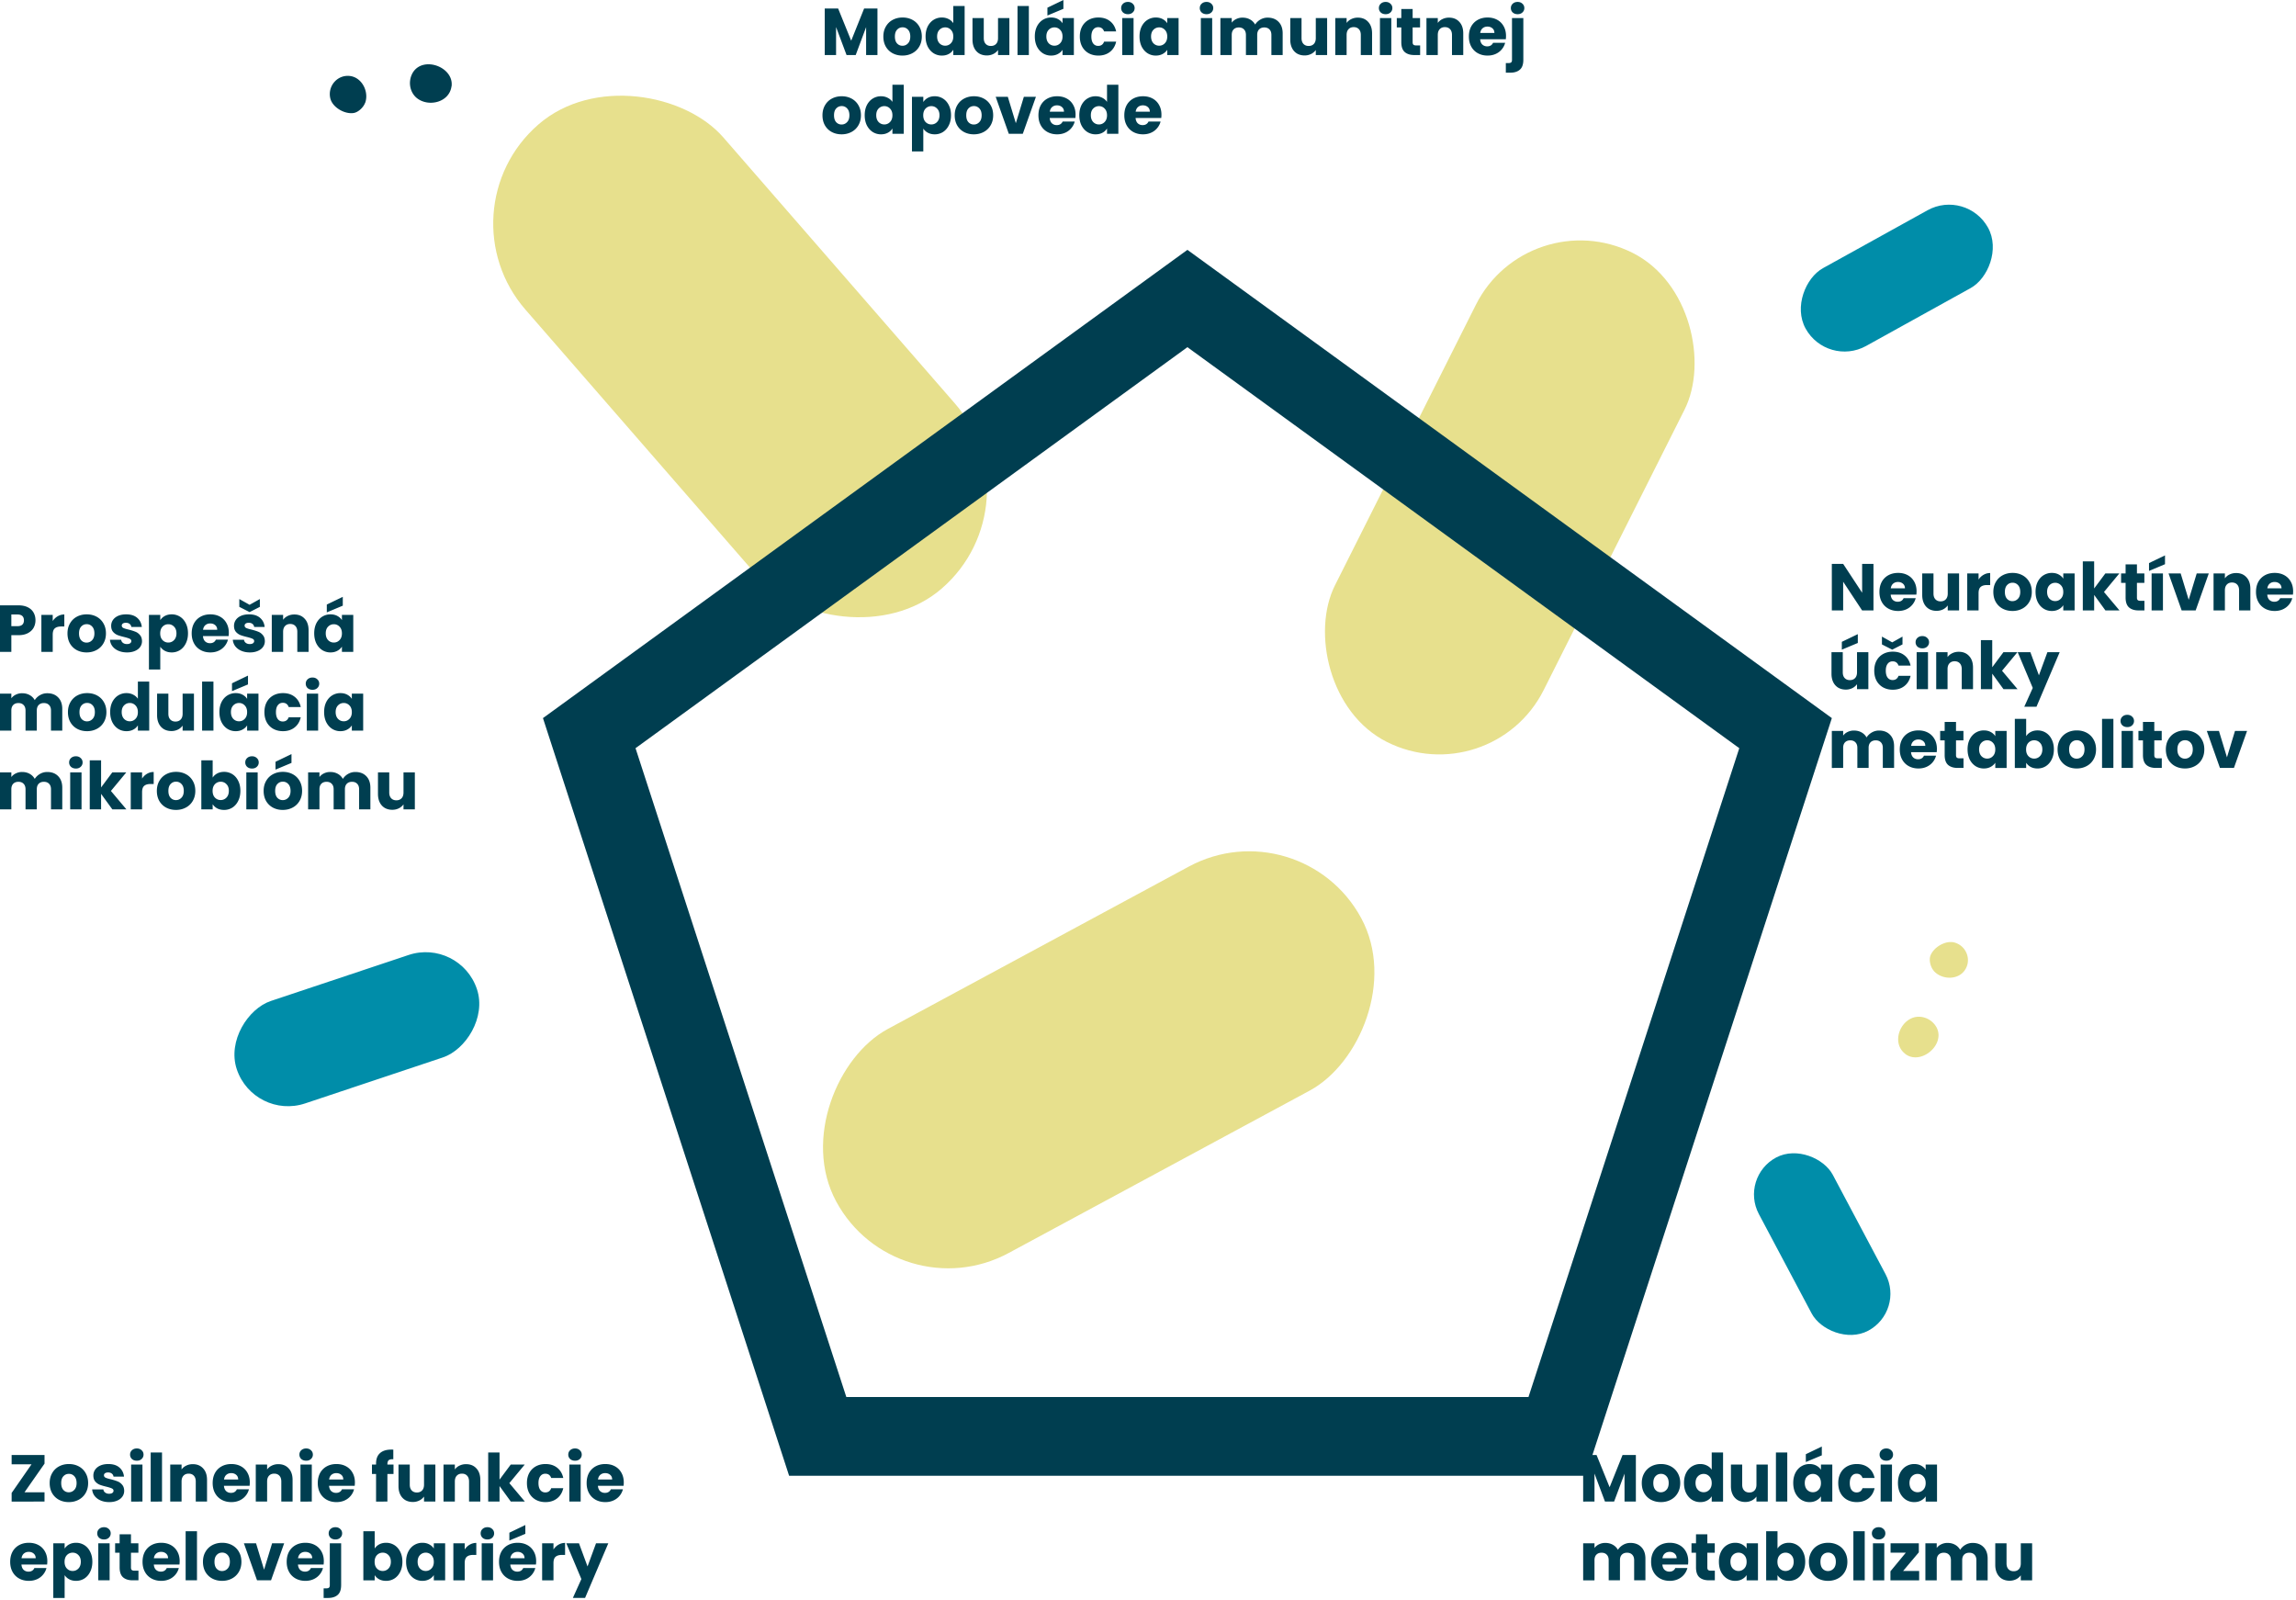 <svg xmlns="http://www.w3.org/2000/svg" width="554" height="386" fill="none"><rect width="56.344" height="132.056" x="368.761" y="48.363" fill="#E7E08D" rx="28.172" transform="rotate(26.674 368.761 48.363)"/><rect width="63.295" height="148.347" x="106.008" y="50.837" fill="#E7E08D" rx="31.647" transform="rotate(-41.038 106.008 50.837)"/><rect width="61.419" height="143.95" x="216.34" y="316.896" fill="#E7E08D" rx="30.709" transform="rotate(-118.344 216.34 316.896)"/><rect width="26.063" height="61.086" x="110.951" y="226.281" fill="#008DA9" rx="13.032" transform="rotate(71.54 110.951 226.281)"/><rect width="20.193" height="47.327" x="419.661" y="283.997" fill="#008DA9" rx="10.097" transform="rotate(-27.972 419.661 283.997)"/><rect width="21.461" height="50.299" x="474.486" y="45.53" fill="#008DA9" rx="10.73" transform="rotate(61.03 474.486 45.53)"/><path fill="#E7E08D" d="M466.571 234.222a4.75 4.75 0 0 0 1.622 1.185c1.903.874 4.398.593 5.739-1.123 1.934-2.495.624-6.082-2.37-6.893-2.121-.562-4.991 1.122-5.771 3.181-.406 1.092.031 2.776.811 3.65h-.031Zm-6.862 20.056c3.743 2.839 9.794-2.214 7.548-6.425a4.922 4.922 0 0 0-1.403-1.591c-1.31-.967-3.12-1.279-4.679-.562-3.182 1.466-4.492 6.27-1.435 8.578h-.031Z"/><path fill="#003E50" d="M88.127 24.782a4.746 4.746 0 0 0 .23-1.996c-.179-2.085-1.655-4.117-3.809-4.437-3.125-.45-5.598 2.46-4.826 5.464.56 2.122 3.44 3.787 5.616 3.449 1.15-.186 2.399-1.398 2.774-2.507l.015.027Zm20.831-3.93c.621-4.657-6.761-7.426-9.315-3.394a4.924 4.924 0 0 0-.69 2.006c-.195 1.616.427 3.344 1.821 4.346 2.845 2.044 7.669.812 8.168-2.986l.016.027Z"/><g filter="url(#a)"><path fill="#003E50" d="M430.006 161.255 370.61 344.054H178.405L119.01 161.255 274.508 48.28l155.498 112.975Zm-288.661 7.257 50.864 156.542h164.598l50.863-156.542-133.162-96.748-133.163 96.748Z"/></g><path fill="#003E50" d="M280.244 27.672c0 .256-.016.522-.048.8h-6.192c.043.554.219.981.528 1.28.32.288.71.432 1.168.432.683 0 1.158-.288 1.424-.864h2.912a3.935 3.935 0 0 1-.816 1.584 3.976 3.976 0 0 1-1.456 1.104c-.586.266-1.242.4-1.968.4-.874 0-1.653-.187-2.336-.56a3.987 3.987 0 0 1-1.6-1.6c-.384-.694-.576-1.504-.576-2.432 0-.928.187-1.739.56-2.432a3.988 3.988 0 0 1 1.6-1.6c.683-.374 1.467-.56 2.352-.56.864 0 1.632.181 2.304.544.672.362 1.195.88 1.568 1.552.384.672.576 1.456.576 2.352Zm-2.8-.72c0-.47-.16-.843-.48-1.12-.32-.278-.72-.416-1.2-.416-.458 0-.848.133-1.168.4-.309.266-.501.645-.576 1.136h3.424Zm-17.019.848c0-.917.17-1.723.512-2.416.352-.693.826-1.227 1.424-1.6a3.696 3.696 0 0 1 2-.56c.586 0 1.12.123 1.6.368.49.245.874.576 1.152.992V20.44h2.736v11.84h-2.736V31a2.774 2.774 0 0 1-1.104 1.024c-.47.256-1.019.384-1.648.384a3.695 3.695 0 0 1-2-.56c-.598-.384-1.072-.923-1.424-1.616-.342-.704-.512-1.515-.512-2.432Zm6.688.016c0-.683-.192-1.221-.576-1.616a1.821 1.821 0 0 0-1.376-.592 1.87 1.87 0 0 0-1.392.592c-.374.384-.56.917-.56 1.6s.186 1.227.56 1.632a1.87 1.87 0 0 0 1.392.592 1.82 1.82 0 0 0 1.376-.592c.384-.395.576-.933.576-1.616Zm-7.588-.144c0 .256-.016.522-.048.8h-6.192c.043.554.219.981.528 1.28.32.288.71.432 1.168.432.683 0 1.158-.288 1.424-.864h2.912a3.935 3.935 0 0 1-.816 1.584 3.976 3.976 0 0 1-1.456 1.104c-.586.266-1.242.4-1.968.4-.874 0-1.653-.187-2.336-.56a3.987 3.987 0 0 1-1.6-1.6c-.384-.694-.576-1.504-.576-2.432 0-.928.187-1.739.56-2.432a3.988 3.988 0 0 1 1.6-1.6c.683-.374 1.467-.56 2.352-.56.864 0 1.632.181 2.304.544.672.362 1.195.88 1.568 1.552.384.672.576 1.456.576 2.352Zm-2.8-.72c0-.47-.16-.843-.48-1.12-.32-.278-.72-.416-1.2-.416-.458 0-.848.133-1.168.4-.309.266-.501.645-.576 1.136h3.424ZM245.11 29.72l1.936-6.368h2.912l-3.168 8.928h-3.376l-3.168-8.928h2.928l1.936 6.368Zm-10.14 2.688c-.874 0-1.664-.187-2.368-.56a4.174 4.174 0 0 1-1.648-1.6c-.394-.694-.592-1.504-.592-2.432 0-.918.203-1.723.608-2.416a4.116 4.116 0 0 1 1.664-1.616c.704-.374 1.494-.56 2.368-.56.875 0 1.664.186 2.368.56a4.11 4.11 0 0 1 1.664 1.616c.406.693.608 1.498.608 2.416 0 .917-.208 1.728-.624 2.432a4.11 4.11 0 0 1-1.68 1.6c-.704.373-1.493.56-2.368.56Zm0-2.368c.523 0 .966-.192 1.328-.576.374-.384.56-.934.56-1.648 0-.715-.181-1.264-.544-1.648a1.707 1.707 0 0 0-1.312-.576c-.533 0-.976.192-1.328.576-.352.373-.528.922-.528 1.648 0 .714.171 1.264.512 1.648.352.384.79.576 1.312.576Zm-12.187-5.424a2.975 2.975 0 0 1 1.104-1.008c.469-.256 1.019-.384 1.648-.384a3.69 3.69 0 0 1 2 .56c.597.373 1.067.906 1.408 1.6.352.693.528 1.498.528 2.416 0 .917-.176 1.728-.528 2.432-.341.693-.811 1.232-1.408 1.616a3.695 3.695 0 0 1-2 .56c-.619 0-1.168-.128-1.648-.384a3.028 3.028 0 0 1-1.104-.992v5.504h-2.736V23.352h2.736v1.264Zm3.904 3.184c0-.683-.192-1.216-.576-1.6a1.837 1.837 0 0 0-1.392-.592 1.87 1.87 0 0 0-1.392.592c-.373.394-.56.933-.56 1.616 0 .682.187 1.221.56 1.616a1.87 1.87 0 0 0 1.392.592 1.87 1.87 0 0 0 1.392-.592c.384-.406.576-.95.576-1.632Zm-18.043 0c0-.917.17-1.723.512-2.416.352-.693.826-1.227 1.424-1.6a3.696 3.696 0 0 1 2-.56c.586 0 1.12.123 1.6.368.49.245.874.576 1.152.992V20.44h2.736v11.84h-2.736V31a2.774 2.774 0 0 1-1.104 1.024c-.47.256-1.019.384-1.648.384a3.695 3.695 0 0 1-2-.56c-.598-.384-1.072-.923-1.424-1.616-.342-.704-.512-1.515-.512-2.432Zm6.688.016c0-.683-.192-1.221-.576-1.616a1.821 1.821 0 0 0-1.376-.592 1.87 1.87 0 0 0-1.392.592c-.374.384-.56.917-.56 1.6s.186 1.227.56 1.632a1.87 1.87 0 0 0 1.392.592 1.82 1.82 0 0 0 1.376-.592c.384-.395.576-.933.576-1.616Zm-12.268 4.592c-.875 0-1.664-.187-2.368-.56a4.168 4.168 0 0 1-1.648-1.6c-.395-.694-.592-1.504-.592-2.432 0-.918.203-1.723.608-2.416a4.11 4.11 0 0 1 1.664-1.616c.704-.374 1.493-.56 2.368-.56.875 0 1.664.186 2.368.56a4.11 4.11 0 0 1 1.664 1.616c.405.693.608 1.498.608 2.416 0 .917-.208 1.728-.624 2.432a4.11 4.11 0 0 1-1.68 1.6c-.704.373-1.493.56-2.368.56Zm0-2.368c.523 0 .965-.192 1.328-.576.373-.384.56-.934.56-1.648 0-.715-.181-1.264-.544-1.648a1.707 1.707 0 0 0-1.312-.576c-.533 0-.976.192-1.328.576-.352.373-.528.922-.528 1.648 0 .714.171 1.264.512 1.648.352.384.789.576 1.312.576ZM366.188 3.424c-.48 0-.875-.139-1.184-.416a1.41 1.41 0 0 1-.448-1.056c0-.427.149-.779.448-1.056.309-.288.704-.432 1.184-.432.469 0 .853.144 1.152.432.309.277.464.63.464 1.056 0 .416-.155.768-.464 1.056-.299.277-.683.416-1.152.416Zm1.376 11.008c0 1.098-.277 1.888-.832 2.368-.555.49-1.328.736-2.32.736h-1.072v-2.32h.656c.299 0 .512-.059.64-.176.128-.117.192-.31.192-.576V4.352h2.736v10.08Zm-4.179-5.76c0 .256-.016.522-.048.8h-6.192c.042.554.218.981.528 1.28.32.288.709.432 1.168.432.682 0 1.157-.288 1.424-.864h2.912a3.96 3.96 0 0 1-.816 1.584c-.384.469-.87.837-1.456 1.104-.587.266-1.243.4-1.968.4-.875 0-1.654-.187-2.336-.56a3.98 3.98 0 0 1-1.6-1.6c-.384-.694-.576-1.504-.576-2.432 0-.928.186-1.739.56-2.432a3.981 3.981 0 0 1 1.6-1.6c.682-.374 1.466-.56 2.352-.56.864 0 1.632.181 2.304.544.672.362 1.194.88 1.568 1.552.384.672.576 1.456.576 2.352Zm-2.8-.72c0-.47-.16-.843-.48-1.12-.32-.278-.72-.416-1.2-.416-.459 0-.848.133-1.168.4-.31.266-.502.645-.576 1.136h3.424Zm-10.957-3.696c1.045 0 1.877.341 2.495 1.024.63.672.944 1.6.944 2.784v5.216h-2.719V8.432c0-.597-.155-1.061-.465-1.392-.309-.33-.725-.496-1.248-.496-.522 0-.938.165-1.248.496-.309.33-.464.795-.464 1.392v4.848h-2.735V4.352h2.735v1.184a2.827 2.827 0 0 1 1.121-.928 3.49 3.49 0 0 1 1.584-.352Zm-6.965 6.704v2.32h-1.392c-.992 0-1.765-.24-2.32-.72-.554-.49-.832-1.286-.832-2.384V6.624h-1.088V4.352h1.088V2.176h2.736v2.176h1.792v2.272h-1.792v3.584c0 .266.064.458.192.576.128.117.342.176.64.176h.976Zm-8.319-7.536c-.48 0-.874-.139-1.184-.416a1.413 1.413 0 0 1-.448-1.056c0-.427.15-.779.448-1.056.31-.288.704-.432 1.184-.432.47 0 .854.144 1.152.432.31.277.464.63.464 1.056 0 .416-.154.768-.464 1.056-.298.277-.682.416-1.152.416Zm1.36.928v8.928h-2.736V4.352h2.736Zm-8.076-.096c1.045 0 1.877.341 2.495 1.024.63.672.944 1.6.944 2.784v5.216h-2.719V8.432c0-.597-.155-1.061-.464-1.392-.31-.33-.726-.496-1.248-.496-.523 0-.939.165-1.248.496-.31.33-.464.795-.464 1.392v4.848h-2.736V4.352h2.736v1.184c.277-.395.65-.704 1.12-.928a3.49 3.49 0 0 1 1.584-.352Zm-7.406.096v8.928h-2.736v-1.216a3.053 3.053 0 0 1-1.136.96 3.457 3.457 0 0 1-1.568.352c-.683 0-1.285-.15-1.808-.448a3.13 3.13 0 0 1-1.216-1.328c-.288-.576-.432-1.254-.432-2.032V4.352h2.72V9.2c0 .597.155 1.06.464 1.392.31.33.726.496 1.248.496.534 0 .955-.166 1.264-.496.31-.331.464-.795.464-1.392V4.352h2.736Zm-14.361-.096c1.109 0 1.989.336 2.64 1.008.661.672.992 1.605.992 2.8v5.216h-2.72V8.432c0-.576-.155-1.019-.464-1.328-.299-.32-.715-.48-1.248-.48-.534 0-.955.16-1.264.48-.299.31-.448.752-.448 1.328v4.848h-2.72V8.432c0-.576-.155-1.019-.464-1.328-.299-.32-.715-.48-1.248-.48-.534 0-.955.16-1.264.48-.299.31-.448.752-.448 1.328v4.848h-2.736V4.352h2.736v1.12c.277-.373.64-.667 1.088-.88a3.35 3.35 0 0 1 1.52-.336c.672 0 1.269.144 1.792.432a3.09 3.09 0 0 1 1.248 1.232 3.6 3.6 0 0 1 1.264-1.2 3.413 3.413 0 0 1 1.744-.464Zm-14.735-.832c-.48 0-.875-.139-1.184-.416a1.41 1.41 0 0 1-.448-1.056c0-.427.149-.779.448-1.056.309-.288.704-.432 1.184-.432.469 0 .853.144 1.152.432.309.277.464.63.464 1.056 0 .416-.155.768-.464 1.056-.299.277-.683.416-1.152.416Zm1.36.928v8.928h-2.736V4.352h2.736ZM274.956 8.8c0-.918.171-1.723.512-2.416.352-.694.827-1.227 1.424-1.6a3.696 3.696 0 0 1 2-.56c.629 0 1.179.128 1.648.384.48.256.848.592 1.104 1.008V4.352h2.736v8.928h-2.736v-1.264c-.267.416-.64.752-1.12 1.008-.469.256-1.019.384-1.648.384a3.668 3.668 0 0 1-1.984-.56c-.597-.384-1.072-.923-1.424-1.616-.341-.704-.512-1.515-.512-2.432Zm6.688.016c0-.683-.192-1.222-.576-1.616a1.82 1.82 0 0 0-1.376-.592 1.87 1.87 0 0 0-1.392.592c-.373.384-.56.917-.56 1.6 0 .682.187 1.226.56 1.632a1.87 1.87 0 0 0 1.392.592 1.82 1.82 0 0 0 1.376-.592c.384-.395.576-.934.576-1.616Zm-9.487-5.392c-.48 0-.875-.139-1.184-.416a1.41 1.41 0 0 1-.448-1.056c0-.427.149-.779.448-1.056.309-.288.704-.432 1.184-.432.469 0 .853.144 1.152.432.309.277.464.63.464 1.056 0 .416-.155.768-.464 1.056-.299.277-.683.416-1.152.416Zm1.36.928v8.928h-2.736V4.352h2.736ZM260.55 8.816c0-.928.186-1.739.56-2.432a4.012 4.012 0 0 1 1.584-1.6c.682-.374 1.461-.56 2.336-.56 1.12 0 2.053.293 2.8.88.757.586 1.253 1.413 1.488 2.48h-2.912c-.246-.683-.72-1.024-1.424-1.024-.502 0-.902.197-1.2.592-.299.384-.448.938-.448 1.664 0 .725.149 1.285.448 1.68.298.384.698.576 1.2.576.704 0 1.178-.342 1.424-1.024h2.912c-.235 1.045-.731 1.866-1.488 2.464-.758.597-1.691.896-2.8.896-.875 0-1.654-.187-2.336-.56a4.011 4.011 0 0 1-1.584-1.6c-.374-.694-.56-1.504-.56-2.432ZM249.69 8.8c0-.917.171-1.723.512-2.416.352-.693.827-1.227 1.424-1.6a3.698 3.698 0 0 1 2-.56c.63 0 1.179.128 1.648.384.48.256.848.592 1.104 1.008V4.352h2.736v8.928h-2.736v-1.264c-.266.416-.64.752-1.12 1.008-.469.256-1.018.384-1.648.384a3.671 3.671 0 0 1-1.984-.56c-.597-.384-1.072-.923-1.424-1.616-.341-.704-.512-1.515-.512-2.432Zm6.688.016c0-.683-.192-1.221-.576-1.616a1.82 1.82 0 0 0-1.376-.592 1.87 1.87 0 0 0-1.392.592c-.373.384-.56.917-.56 1.6s.187 1.227.56 1.632a1.87 1.87 0 0 0 1.392.592 1.82 1.82 0 0 0 1.376-.592c.384-.395.576-.933.576-1.616Zm.208-6.688-3.856 1.616V1.856L256.586 0v2.128Zm-8.334-.688v11.84h-2.736V1.44h2.736Zm-4.702 2.912v8.928h-2.736v-1.216a3.053 3.053 0 0 1-1.136.96 3.457 3.457 0 0 1-1.568.352c-.682 0-1.285-.15-1.808-.448a3.13 3.13 0 0 1-1.216-1.328c-.288-.576-.432-1.254-.432-2.032V4.352h2.72V9.2c0 .597.155 1.06.464 1.392.31.33.726.496 1.248.496.534 0 .955-.166 1.264-.496.31-.331.464-.795.464-1.392V4.352h2.736ZM223.331 8.8c0-.917.171-1.723.512-2.416.352-.693.827-1.227 1.424-1.6a3.696 3.696 0 0 1 2-.56c.587 0 1.12.123 1.6.368a2.91 2.91 0 0 1 1.152.992V1.44h2.736v11.84h-2.736V12a2.774 2.774 0 0 1-1.104 1.024c-.469.256-1.019.384-1.648.384a3.695 3.695 0 0 1-2-.56c-.597-.384-1.072-.923-1.424-1.616-.341-.704-.512-1.515-.512-2.432Zm6.688.016c0-.683-.192-1.221-.576-1.616a1.82 1.82 0 0 0-1.376-.592 1.87 1.87 0 0 0-1.392.592c-.373.384-.56.917-.56 1.6s.187 1.227.56 1.632a1.87 1.87 0 0 0 1.392.592 1.82 1.82 0 0 0 1.376-.592c.384-.395.576-.933.576-1.616Zm-12.267 4.592c-.875 0-1.664-.187-2.368-.56a4.161 4.161 0 0 1-1.648-1.6c-.395-.694-.592-1.504-.592-2.432 0-.918.202-1.723.608-2.416a4.109 4.109 0 0 1 1.664-1.616c.704-.374 1.493-.56 2.368-.56.874 0 1.664.186 2.368.56a4.115 4.115 0 0 1 1.664 1.616c.405.693.608 1.498.608 2.416 0 .917-.208 1.728-.624 2.432a4.122 4.122 0 0 1-1.68 1.6c-.704.373-1.494.56-2.368.56Zm0-2.368c.522 0 .965-.192 1.328-.576.373-.384.56-.934.56-1.648 0-.715-.182-1.264-.544-1.648a1.708 1.708 0 0 0-1.312-.576c-.534 0-.976.192-1.328.576-.352.373-.528.922-.528 1.648 0 .714.17 1.264.512 1.648.352.384.789.576 1.312.576Zm-6.032-8.992V13.28h-2.736V6.544l-2.512 6.736h-2.208l-2.528-6.752v6.752H199V2.048h3.232l3.152 7.776 3.12-7.776h3.216ZM100.097 186.352v8.928h-2.736v-1.216a3.067 3.067 0 0 1-1.136.96c-.47.234-.992.352-1.568.352-.682 0-1.285-.15-1.808-.448a3.13 3.13 0 0 1-1.216-1.328c-.288-.576-.432-1.254-.432-2.032v-5.216h2.72v4.848c0 .597.155 1.061.464 1.392.31.33.725.496 1.248.496.534 0 .955-.166 1.264-.496.31-.331.464-.795.464-1.392v-4.848h2.736Zm-14.361-.096c1.11 0 1.99.336 2.64 1.008.661.672.992 1.605.992 2.8v5.216h-2.72v-4.848c0-.576-.155-1.019-.464-1.328-.299-.32-.715-.48-1.248-.48-.534 0-.955.16-1.264.48-.299.309-.448.752-.448 1.328v4.848h-2.72v-4.848c0-.576-.155-1.019-.464-1.328-.299-.32-.715-.48-1.248-.48-.534 0-.955.16-1.264.48-.299.309-.448.752-.448 1.328v4.848h-2.736v-8.928h2.736v1.12a2.86 2.86 0 0 1 1.088-.88 3.352 3.352 0 0 1 1.52-.336c.672 0 1.27.144 1.792.432.533.288.95.699 1.248 1.232a3.59 3.59 0 0 1 1.264-1.2 3.418 3.418 0 0 1 1.744-.464Zm-17.516 9.152c-.874 0-1.664-.187-2.368-.56a4.168 4.168 0 0 1-1.648-1.6c-.394-.693-.592-1.504-.592-2.432 0-.917.203-1.723.608-2.416a4.109 4.109 0 0 1 1.664-1.616c.704-.373 1.494-.56 2.368-.56.875 0 1.664.187 2.368.56a4.109 4.109 0 0 1 1.664 1.616c.406.693.608 1.499.608 2.416 0 .917-.208 1.728-.624 2.432a4.114 4.114 0 0 1-1.68 1.6c-.704.373-1.493.56-2.368.56Zm0-2.368c.523 0 .966-.192 1.328-.576.374-.384.56-.933.56-1.648 0-.715-.181-1.264-.544-1.648a1.707 1.707 0 0 0-1.312-.576c-.533 0-.976.192-1.328.576-.352.373-.528.923-.528 1.648 0 .715.171 1.264.512 1.648.352.384.79.576 1.312.576Zm2.112-8.976-3.856 1.616v-1.888l3.856-1.856v2.128Zm-9.519 1.36c-.48 0-.875-.139-1.184-.416a1.41 1.41 0 0 1-.448-1.056c0-.427.15-.779.448-1.056.31-.288.704-.432 1.184-.432.47 0 .853.144 1.152.432.31.277.464.629.464 1.056 0 .416-.154.768-.464 1.056-.299.277-.683.416-1.152.416Zm1.36.928v8.928h-2.736v-8.928h2.736Zm-10.859 1.264c.256-.416.624-.752 1.104-1.008.48-.256 1.03-.384 1.648-.384a3.7 3.7 0 0 1 2 .56c.597.373 1.067.907 1.408 1.6.352.693.528 1.499.528 2.416 0 .917-.176 1.728-.528 2.432-.341.693-.81 1.232-1.408 1.616a3.7 3.7 0 0 1-2 .56c-.63 0-1.178-.123-1.648-.368a2.97 2.97 0 0 1-1.104-1.008v1.248h-2.736v-11.84h2.736v4.176Zm3.904 3.184c0-.683-.192-1.216-.576-1.6a1.837 1.837 0 0 0-1.392-.592 1.87 1.87 0 0 0-1.392.592c-.373.395-.56.933-.56 1.616s.187 1.221.56 1.616a1.87 1.87 0 0 0 1.392.592 1.87 1.87 0 0 0 1.392-.592c.384-.405.576-.949.576-1.632Zm-12.763 4.608c-.875 0-1.664-.187-2.368-.56a4.174 4.174 0 0 1-1.648-1.6c-.395-.694-.592-1.504-.592-2.432 0-.918.202-1.723.608-2.416a4.109 4.109 0 0 1 1.664-1.616c.704-.374 1.493-.56 2.368-.56.874 0 1.664.186 2.368.56a4.11 4.11 0 0 1 1.664 1.616c.405.693.608 1.498.608 2.416 0 .917-.208 1.728-.624 2.432a4.122 4.122 0 0 1-1.68 1.6c-.704.373-1.494.56-2.368.56Zm0-2.368c.522 0 .965-.192 1.328-.576.373-.384.56-.934.56-1.648 0-.715-.182-1.264-.544-1.648a1.708 1.708 0 0 0-1.312-.576c-.534 0-.976.192-1.328.576-.352.373-.528.922-.528 1.648 0 .714.17 1.264.512 1.648.352.384.789.576 1.312.576Zm-8.172-5.2c.32-.491.72-.875 1.2-1.152a3.05 3.05 0 0 1 1.6-.432v2.896h-.752c-.683 0-1.195.149-1.536.448-.342.288-.512.8-.512 1.536v4.144h-2.736v-8.928h2.736v1.488Zm-7.171 7.44-2.72-3.744v3.744h-2.736v-11.84h2.736v6.544l2.704-3.632h3.376l-3.712 4.48 3.744 4.448h-3.392Zm-8.799-9.856c-.48 0-.874-.139-1.184-.416a1.41 1.41 0 0 1-.448-1.056c0-.427.15-.779.448-1.056.31-.288.704-.432 1.184-.432.47 0 .854.144 1.152.432.31.277.464.629.464 1.056 0 .416-.154.768-.464 1.056-.299.277-.683.416-1.152.416Zm1.36.928v8.928h-2.736v-8.928h2.736Zm-8.281-.096c1.11 0 1.99.336 2.64 1.008.661.672.992 1.605.992 2.8v5.216h-2.72v-4.848c0-.576-.155-1.019-.464-1.328-.299-.32-.715-.48-1.248-.48s-.955.16-1.264.48c-.299.309-.448.752-.448 1.328v4.848H6.16v-4.848c0-.576-.155-1.019-.464-1.328-.299-.32-.715-.48-1.248-.48s-.955.16-1.264.48c-.299.309-.448.752-.448 1.328v4.848H0v-8.928h2.736v1.12a2.86 2.86 0 0 1 1.088-.88 3.352 3.352 0 0 1 1.52-.336c.672 0 1.27.144 1.792.432.533.288.95.699 1.248 1.232a3.59 3.59 0 0 1 1.264-1.2 3.418 3.418 0 0 1 1.744-.464ZM78.206 171.8c0-.918.17-1.723.512-2.416.352-.694.827-1.227 1.424-1.6a3.69 3.69 0 0 1 2-.56c.63 0 1.179.128 1.648.384.48.256.848.592 1.104 1.008v-1.264h2.736v8.928h-2.736v-1.264a2.94 2.94 0 0 1-1.12 1.008c-.47.256-1.019.384-1.648.384a3.671 3.671 0 0 1-1.984-.56c-.597-.384-1.072-.923-1.424-1.616-.341-.704-.512-1.515-.512-2.432Zm6.688.016c0-.683-.192-1.222-.576-1.616a1.819 1.819 0 0 0-1.376-.592 1.87 1.87 0 0 0-1.392.592c-.373.384-.56.917-.56 1.6 0 .682.187 1.226.56 1.632.384.394.848.592 1.392.592.544 0 1.003-.198 1.376-.592.384-.395.576-.934.576-1.616Zm-9.487-5.392c-.48 0-.875-.139-1.184-.416a1.41 1.41 0 0 1-.448-1.056c0-.427.15-.779.448-1.056.31-.288.704-.432 1.184-.432.47 0 .853.144 1.152.432.31.277.464.629.464 1.056 0 .416-.155.768-.464 1.056-.299.277-.683.416-1.152.416Zm1.36.928v8.928H74.03v-8.928h2.736ZM63.8 171.816c0-.928.187-1.739.56-2.432a4.005 4.005 0 0 1 1.584-1.6c.682-.374 1.461-.56 2.336-.56 1.12 0 2.053.293 2.8.88.757.586 1.253 1.413 1.488 2.48h-2.912c-.246-.683-.72-1.024-1.424-1.024-.501 0-.901.197-1.2.592-.299.384-.448.938-.448 1.664 0 .725.15 1.285.448 1.68.299.384.699.576 1.2.576.704 0 1.178-.342 1.424-1.024h2.912c-.235 1.045-.73 1.866-1.488 2.464-.757.597-1.69.896-2.8.896-.875 0-1.654-.187-2.336-.56a4.018 4.018 0 0 1-1.584-1.6c-.373-.694-.56-1.504-.56-2.432Zm-10.86-.016c0-.917.171-1.723.512-2.416.352-.693.827-1.227 1.424-1.6a3.7 3.7 0 0 1 2-.56c.63 0 1.18.128 1.648.384.48.256.848.592 1.104 1.008v-1.264h2.736v8.928h-2.736v-1.264a2.94 2.94 0 0 1-1.12 1.008c-.469.256-1.018.384-1.648.384a3.672 3.672 0 0 1-1.984-.56c-.597-.384-1.072-.923-1.424-1.616-.34-.704-.512-1.515-.512-2.432Zm6.688.016c0-.683-.192-1.221-.576-1.616a1.819 1.819 0 0 0-1.376-.592 1.87 1.87 0 0 0-1.392.592c-.373.384-.56.917-.56 1.6s.187 1.227.56 1.632a1.87 1.87 0 0 0 1.392.592c.544 0 1.003-.197 1.376-.592.384-.395.576-.933.576-1.616Zm.208-6.688-3.856 1.616v-1.888L59.836 163v2.128Zm-8.334-.688v11.84h-2.736v-11.84h2.736Zm-4.702 2.912v8.928h-2.736v-1.216a3.067 3.067 0 0 1-1.136.96 3.465 3.465 0 0 1-1.568.352c-.682 0-1.285-.15-1.808-.448a3.13 3.13 0 0 1-1.216-1.328c-.288-.576-.432-1.254-.432-2.032v-5.216h2.72v4.848c0 .597.155 1.061.464 1.392.31.33.726.496 1.248.496.534 0 .955-.166 1.264-.496.31-.331.464-.795.464-1.392v-4.848H46.8ZM26.581 171.8c0-.917.17-1.723.512-2.416.352-.693.827-1.227 1.424-1.6a3.7 3.7 0 0 1 2-.56c.587 0 1.12.123 1.6.368.49.245.875.576 1.152.992v-4.144h2.736v11.84H33.27V175a2.772 2.772 0 0 1-1.104 1.024c-.47.256-1.019.384-1.648.384a3.7 3.7 0 0 1-2-.56c-.597-.384-1.072-.923-1.424-1.616-.341-.704-.512-1.515-.512-2.432Zm6.688.016c0-.683-.192-1.221-.576-1.616a1.819 1.819 0 0 0-1.376-.592 1.87 1.87 0 0 0-1.392.592c-.373.384-.56.917-.56 1.6s.187 1.227.56 1.632a1.87 1.87 0 0 0 1.392.592c.544 0 1.003-.197 1.376-.592.384-.395.576-.933.576-1.616Zm-12.267 4.592c-.875 0-1.664-.187-2.368-.56a4.174 4.174 0 0 1-1.648-1.6c-.395-.694-.592-1.504-.592-2.432 0-.918.202-1.723.608-2.416a4.109 4.109 0 0 1 1.664-1.616c.704-.374 1.493-.56 2.368-.56.874 0 1.664.186 2.368.56a4.11 4.11 0 0 1 1.664 1.616c.405.693.608 1.498.608 2.416 0 .917-.208 1.728-.624 2.432a4.122 4.122 0 0 1-1.68 1.6c-.704.373-1.494.56-2.368.56Zm0-2.368c.522 0 .965-.192 1.328-.576.373-.384.56-.934.56-1.648 0-.715-.182-1.264-.544-1.648a1.708 1.708 0 0 0-1.312-.576c-.534 0-.976.192-1.328.576-.352.373-.528.922-.528 1.648 0 .714.17 1.264.512 1.648.352.384.789.576 1.312.576Zm-9.61-6.784c1.11 0 1.99.336 2.64 1.008.661.672.992 1.605.992 2.8v5.216h-2.72v-4.848c0-.576-.155-1.019-.464-1.328-.299-.32-.715-.48-1.248-.48s-.955.16-1.264.48c-.299.309-.448.752-.448 1.328v4.848H6.16v-4.848c0-.576-.155-1.019-.464-1.328-.299-.32-.715-.48-1.248-.48s-.955.16-1.264.48c-.299.309-.448.752-.448 1.328v4.848H0v-8.928h2.736v1.12a2.86 2.86 0 0 1 1.088-.88 3.352 3.352 0 0 1 1.52-.336c.672 0 1.27.144 1.792.432.533.288.95.699 1.248 1.232a3.59 3.59 0 0 1 1.264-1.2 3.418 3.418 0 0 1 1.744-.464ZM75.815 152.8c0-.917.171-1.723.512-2.416.352-.693.827-1.227 1.424-1.6a3.7 3.7 0 0 1 2-.56c.63 0 1.18.128 1.648.384.48.256.848.592 1.104 1.008v-1.264h2.736v8.928h-2.736v-1.264a2.94 2.94 0 0 1-1.12 1.008c-.469.256-1.018.384-1.648.384a3.672 3.672 0 0 1-1.984-.56c-.597-.384-1.072-.923-1.424-1.616-.34-.704-.512-1.515-.512-2.432Zm6.688.016c0-.683-.192-1.221-.576-1.616a1.819 1.819 0 0 0-1.376-.592 1.87 1.87 0 0 0-1.392.592c-.373.384-.56.917-.56 1.6s.187 1.227.56 1.632a1.87 1.87 0 0 0 1.392.592c.544 0 1.003-.197 1.376-.592.384-.395.576-.933.576-1.616Zm.208-6.688-3.856 1.616v-1.888L82.711 144v2.128Zm-11.693 2.128c1.046 0 1.877.341 2.496 1.024.63.672.944 1.6.944 2.784v5.216h-2.72v-4.848c0-.597-.154-1.061-.464-1.392-.31-.331-.725-.496-1.248-.496-.522 0-.938.165-1.248.496-.31.331-.464.795-.464 1.392v4.848h-2.736v-8.928h2.736v1.184c.278-.395.65-.704 1.12-.928.47-.235.998-.352 1.584-.352Zm-10.73 9.152c-.778 0-1.472-.134-2.08-.4-.608-.267-1.088-.63-1.44-1.088a2.926 2.926 0 0 1-.592-1.568h2.704c.032.309.176.56.432.752.256.192.57.288.944.288.342 0 .603-.064.784-.192.192-.139.288-.315.288-.528 0-.256-.133-.443-.4-.56-.266-.128-.698-.267-1.296-.416-.64-.15-1.173-.304-1.6-.464a2.876 2.876 0 0 1-1.104-.784c-.31-.363-.464-.848-.464-1.456 0-.512.139-.976.416-1.392.288-.427.704-.763 1.248-1.008.555-.246 1.21-.368 1.968-.368 1.12 0 2 .277 2.64.832.65.554 1.024 1.29 1.12 2.208h-2.528a1.076 1.076 0 0 0-.416-.736c-.224-.182-.522-.272-.896-.272-.32 0-.565.064-.736.192a.566.566 0 0 0-.256.496c0 .256.134.448.4.576.278.128.704.256 1.28.384.662.17 1.2.341 1.616.512.416.16.779.426 1.088.8.32.362.486.853.496 1.472 0 .522-.15.992-.448 1.408-.288.405-.71.725-1.264.96-.544.234-1.178.352-1.904.352Zm2.416-10.992-2.48 1.264-2.48-1.264v-1.888l2.48 1.392 2.48-1.392v1.888Zm-7.491 6.256c0 .256-.016.522-.048.8h-6.192c.043.554.219.981.528 1.28.32.288.71.432 1.168.432.683 0 1.157-.288 1.424-.864h2.912a3.952 3.952 0 0 1-.816 1.584c-.384.469-.87.837-1.456 1.104-.587.266-1.243.4-1.968.4-.875 0-1.653-.187-2.336-.56a3.99 3.99 0 0 1-1.6-1.6c-.384-.694-.576-1.504-.576-2.432 0-.928.187-1.739.56-2.432a3.977 3.977 0 0 1 1.6-1.6c.683-.374 1.467-.56 2.352-.56.864 0 1.632.181 2.304.544a3.85 3.85 0 0 1 1.568 1.552c.384.672.576 1.456.576 2.352Zm-2.8-.72c0-.47-.16-.843-.48-1.12-.32-.278-.72-.416-1.2-.416-.459 0-.848.133-1.168.4-.31.266-.501.645-.576 1.136h3.424Zm-13.74-2.336a2.97 2.97 0 0 1 1.105-1.008c.469-.256 1.018-.384 1.648-.384a3.69 3.69 0 0 1 2 .56c.597.373 1.066.906 1.407 1.6.352.693.529 1.498.529 2.416 0 .917-.177 1.728-.529 2.432-.34.693-.81 1.232-1.407 1.616a3.7 3.7 0 0 1-2 .56c-.62 0-1.169-.128-1.648-.384a3.026 3.026 0 0 1-1.105-.992v5.504h-2.736v-13.184h2.736v1.264Zm3.904 3.184c0-.683-.191-1.216-.575-1.6a1.837 1.837 0 0 0-1.393-.592 1.87 1.87 0 0 0-1.392.592c-.373.394-.56.933-.56 1.616 0 .682.187 1.221.56 1.616.385.394.849.592 1.392.592.544 0 1.008-.198 1.392-.592.385-.406.577-.95.577-1.632Zm-11.929 4.608c-.779 0-1.472-.134-2.08-.4-.608-.267-1.088-.63-1.44-1.088a2.926 2.926 0 0 1-.592-1.568h2.704c.032.309.176.56.432.752.256.192.57.288.944.288.341 0 .602-.064.784-.192.192-.139.288-.315.288-.528 0-.256-.134-.443-.4-.56-.267-.128-.699-.267-1.296-.416-.64-.15-1.174-.304-1.6-.464a2.877 2.877 0 0 1-1.104-.784c-.31-.363-.464-.848-.464-1.456 0-.512.138-.976.416-1.392.288-.427.704-.763 1.248-1.008.554-.246 1.21-.368 1.968-.368 1.12 0 2 .277 2.64.832.65.554 1.024 1.29 1.12 2.208h-2.528a1.076 1.076 0 0 0-.416-.736c-.224-.182-.523-.272-.896-.272-.32 0-.566.064-.736.192a.566.566 0 0 0-.256.496c0 .256.133.448.4.576.277.128.704.256 1.28.384.661.17 1.2.341 1.616.512.416.16.778.426 1.088.8.32.362.485.853.496 1.472 0 .522-.15.992-.448 1.408-.288.405-.71.725-1.264.96-.544.234-1.179.352-1.904.352Zm-9.756 0c-.875 0-1.664-.187-2.368-.56a4.174 4.174 0 0 1-1.648-1.6c-.395-.694-.592-1.504-.592-2.432 0-.918.203-1.723.608-2.416a4.109 4.109 0 0 1 1.664-1.616c.704-.374 1.493-.56 2.368-.56.875 0 1.664.186 2.368.56a4.11 4.11 0 0 1 1.664 1.616c.405.693.608 1.498.608 2.416 0 .917-.208 1.728-.624 2.432a4.122 4.122 0 0 1-1.68 1.6c-.704.373-1.493.56-2.368.56Zm0-2.368c.523 0 .966-.192 1.328-.576.373-.384.56-.934.56-1.648 0-.715-.181-1.264-.544-1.648a1.708 1.708 0 0 0-1.312-.576c-.533 0-.976.192-1.328.576-.352.373-.528.922-.528 1.648 0 .714.17 1.264.512 1.648.352.384.79.576 1.312.576Zm-8.172-5.2c.32-.491.72-.875 1.2-1.152a3.05 3.05 0 0 1 1.6-.432v2.896h-.752c-.682 0-1.194.149-1.536.448-.341.288-.512.8-.512 1.536v4.144H9.984v-8.928h2.736v1.488Zm-4.16-.176c0 .651-.15 1.248-.448 1.792-.299.533-.757.965-1.376 1.296-.619.331-1.387.496-2.304.496H2.736v4.032H0v-11.232h4.432c.896 0 1.653.155 2.272.464.619.309 1.083.736 1.392 1.28.31.544.464 1.168.464 1.872Zm-4.336 1.408c.523 0 .912-.123 1.168-.368.256-.245.384-.592.384-1.04 0-.448-.128-.795-.384-1.04s-.645-.368-1.168-.368H2.736v2.816h1.488Zm142.552 221.28-5.6 13.168h-2.944l2.048-4.544-3.632-8.624h3.056l2.064 5.584 2.048-5.584h2.96Zm-13.228 1.488c.32-.491.72-.875 1.2-1.152a3.052 3.052 0 0 1 1.6-.432v2.896h-.752c-.682 0-1.194.149-1.535.448-.342.288-.513.8-.513 1.536v4.144h-2.736v-8.928h2.736v1.488Zm-4.179 2.832c0 .256-.016.523-.048.8h-6.192c.043.555.219.981.528 1.28.32.288.71.432 1.168.432.683 0 1.158-.288 1.424-.864h2.912a3.932 3.932 0 0 1-.816 1.584 3.976 3.976 0 0 1-1.456 1.104c-.586.267-1.242.4-1.968.4-.874 0-1.653-.187-2.336-.56a3.987 3.987 0 0 1-1.6-1.6c-.384-.693-.576-1.504-.576-2.432 0-.928.187-1.739.56-2.432a3.987 3.987 0 0 1 1.6-1.6c.683-.373 1.467-.56 2.352-.56.864 0 1.632.181 2.304.544.672.363 1.195.88 1.568 1.552.384.672.576 1.456.576 2.352Zm-2.8-.72c0-.469-.16-.843-.48-1.12-.32-.277-.72-.416-1.2-.416-.458 0-.848.133-1.168.4-.309.267-.501.645-.576 1.136h3.424Zm.192-5.888-3.856 1.616v-1.888l3.856-1.856v2.128Zm-9.151 1.36c-.48 0-.875-.139-1.184-.416a1.41 1.41 0 0 1-.448-1.056c0-.427.149-.779.448-1.056.309-.288.704-.432 1.184-.432.469 0 .853.144 1.152.432.309.277.464.629.464 1.056 0 .416-.155.768-.464 1.056-.299.277-.683.416-1.152.416Zm1.36.928v8.928h-2.736v-8.928h2.736Zm-6.843 1.488c.32-.491.72-.875 1.2-1.152a3.05 3.05 0 0 1 1.6-.432v2.896h-.752c-.683 0-1.195.149-1.536.448-.342.288-.512.8-.512 1.536v4.144h-2.736v-8.928h2.736v1.488Zm-14.14 2.96c0-.918.171-1.723.512-2.416.352-.694.827-1.227 1.424-1.6a3.69 3.69 0 0 1 2-.56c.63 0 1.179.128 1.648.384.48.256.848.592 1.104 1.008v-1.264h2.736v8.928h-2.736v-1.264c-.266.416-.64.752-1.12 1.008-.469.256-1.018.384-1.648.384a3.672 3.672 0 0 1-1.984-.56c-.597-.384-1.072-.923-1.424-1.616-.341-.704-.512-1.515-.512-2.432Zm6.688.016c0-.683-.192-1.222-.576-1.616a1.818 1.818 0 0 0-1.376-.592 1.87 1.87 0 0 0-1.392.592c-.373.384-.56.917-.56 1.6 0 .682.187 1.226.56 1.632.384.394.848.592 1.392.592.544 0 1.003-.198 1.376-.592.384-.395.576-.934.576-1.616Zm-14.267-3.2c.256-.416.624-.752 1.104-1.008.48-.256 1.03-.384 1.648-.384a3.7 3.7 0 0 1 2 .56c.597.373 1.067.907 1.408 1.6.352.693.528 1.499.528 2.416 0 .917-.176 1.728-.528 2.432-.341.693-.81 1.232-1.408 1.616a3.7 3.7 0 0 1-2 .56c-.63 0-1.179-.123-1.648-.368a2.97 2.97 0 0 1-1.104-1.008v1.248h-2.736v-11.84h2.736v4.176Zm3.904 3.184c0-.683-.192-1.216-.576-1.6a1.837 1.837 0 0 0-1.392-.592 1.87 1.87 0 0 0-1.392.592c-.373.395-.56.933-.56 1.616s.187 1.221.56 1.616a1.87 1.87 0 0 0 1.392.592 1.87 1.87 0 0 0 1.392-.592c.384-.405.576-.949.576-1.632Zm-13.374-5.376c-.48 0-.875-.139-1.184-.416a1.411 1.411 0 0 1-.448-1.056c0-.427.15-.779.448-1.056.31-.288.704-.432 1.184-.432.47 0 .853.144 1.152.432.31.277.464.629.464 1.056 0 .416-.155.768-.464 1.056-.299.277-.683.416-1.152.416Zm1.376 11.008c0 1.099-.277 1.888-.832 2.368-.555.491-1.328.736-2.32.736H78.09v-2.32h.656c.299 0 .512-.059.64-.176.128-.117.192-.309.192-.576v-10.112h2.736v10.08Zm-4.179-5.76c0 .256-.016.522-.048.8h-6.192c.043.554.219.981.528 1.28.32.288.71.432 1.168.432.683 0 1.157-.288 1.424-.864h2.912a3.952 3.952 0 0 1-.816 1.584c-.384.469-.87.837-1.456 1.104-.587.266-1.243.4-1.968.4-.875 0-1.653-.187-2.336-.56a3.99 3.99 0 0 1-1.6-1.6c-.384-.694-.576-1.504-.576-2.432 0-.928.187-1.739.56-2.432a3.977 3.977 0 0 1 1.6-1.6c.683-.374 1.467-.56 2.352-.56.864 0 1.632.181 2.304.544a3.85 3.85 0 0 1 1.568 1.552c.384.672.576 1.456.576 2.352Zm-2.8-.72c0-.47-.16-.843-.48-1.12-.32-.278-.72-.416-1.2-.416-.459 0-.848.133-1.168.4-.31.266-.501.645-.576 1.136h3.424Zm-11.616 2.768 1.936-6.368h2.912l-3.168 8.928h-3.376l-3.168-8.928h2.928l1.936 6.368Zm-10.139 2.688c-.875 0-1.664-.187-2.368-.56a4.174 4.174 0 0 1-1.648-1.6c-.395-.694-.592-1.504-.592-2.432 0-.918.202-1.723.608-2.416a4.109 4.109 0 0 1 1.664-1.616c.704-.374 1.493-.56 2.368-.56.874 0 1.664.186 2.368.56a4.11 4.11 0 0 1 1.664 1.616c.405.693.608 1.498.608 2.416 0 .917-.208 1.728-.624 2.432a4.122 4.122 0 0 1-1.68 1.6c-.704.373-1.494.56-2.368.56Zm0-2.368c.522 0 .965-.192 1.328-.576.373-.384.56-.934.56-1.648 0-.715-.182-1.264-.544-1.648a1.708 1.708 0 0 0-1.312-.576c-.534 0-.976.192-1.328.576-.352.373-.528.922-.528 1.648 0 .714.17 1.264.512 1.648.352.384.789.576 1.312.576Zm-6.047-9.6v11.84h-2.736v-11.84h2.736Zm-4.179 7.232c0 .256-.016.522-.048.8h-6.192c.042.554.218.981.528 1.28.32.288.709.432 1.168.432.682 0 1.157-.288 1.424-.864h2.912a3.955 3.955 0 0 1-.816 1.584 3.98 3.98 0 0 1-1.456 1.104c-.587.266-1.243.4-1.968.4-.875 0-1.654-.187-2.336-.56a3.99 3.99 0 0 1-1.6-1.6c-.384-.694-.576-1.504-.576-2.432 0-.928.186-1.739.56-2.432a3.977 3.977 0 0 1 1.6-1.6c.682-.374 1.466-.56 2.352-.56.864 0 1.632.181 2.304.544a3.85 3.85 0 0 1 1.568 1.552c.384.672.576 1.456.576 2.352Zm-2.8-.72c0-.47-.16-.843-.48-1.12-.32-.278-.72-.416-1.2-.416-.46 0-.848.133-1.168.4-.31.266-.502.645-.576 1.136h3.424Zm-7.141 3.008v2.32h-1.392c-.992 0-1.765-.24-2.32-.72-.554-.491-.832-1.286-.832-2.384v-3.552h-1.088v-2.272h1.088v-2.176h2.736v2.176h1.792v2.272h-1.792v3.584c0 .266.064.458.192.576.128.117.342.176.64.176h.976Zm-8.319-7.536c-.48 0-.874-.139-1.184-.416a1.41 1.41 0 0 1-.448-1.056c0-.427.15-.779.448-1.056.31-.288.704-.432 1.184-.432.47 0 .854.144 1.152.432.31.277.464.629.464 1.056 0 .416-.154.768-.464 1.056-.298.277-.682.416-1.152.416Zm1.36.928v8.928h-2.736v-8.928h2.736Zm-10.859 1.264a2.97 2.97 0 0 1 1.104-1.008c.47-.256 1.019-.384 1.648-.384a3.69 3.69 0 0 1 2 .56c.598.373 1.067.906 1.408 1.6.352.693.528 1.498.528 2.416 0 .917-.176 1.728-.528 2.432-.341.693-.81 1.232-1.408 1.616a3.7 3.7 0 0 1-2 .56c-.618 0-1.168-.128-1.648-.384a3.025 3.025 0 0 1-1.104-.992v5.504H12.86v-13.184h2.736v1.264ZM19.5 376.8c0-.683-.192-1.216-.576-1.6a1.837 1.837 0 0 0-1.392-.592 1.87 1.87 0 0 0-1.392.592c-.373.394-.56.933-.56 1.616 0 .682.187 1.221.56 1.616.384.394.848.592 1.392.592.544 0 1.008-.198 1.392-.592.384-.406.576-.95.576-1.632Zm-8.084-.128c0 .256-.016.522-.048.8H5.176c.043.554.219.981.528 1.28.32.288.71.432 1.168.432.683 0 1.157-.288 1.424-.864h2.912a3.955 3.955 0 0 1-.816 1.584 3.98 3.98 0 0 1-1.456 1.104c-.587.266-1.243.4-1.968.4-.875 0-1.653-.187-2.336-.56a3.99 3.99 0 0 1-1.6-1.6c-.384-.694-.576-1.504-.576-2.432 0-.928.187-1.739.56-2.432a3.977 3.977 0 0 1 1.6-1.6c.683-.374 1.467-.56 2.352-.56.864 0 1.632.181 2.304.544a3.85 3.85 0 0 1 1.568 1.552c.384.672.576 1.456.576 2.352Zm-2.8-.72c0-.47-.16-.843-.48-1.12-.32-.278-.72-.416-1.2-.416-.459 0-.848.133-1.168.4-.31.266-.501.645-.576 1.136h3.424Zm141.894-18.28c0 .256-.016.522-.048.8h-6.192c.042.554.218.981.528 1.28.32.288.709.432 1.168.432.682 0 1.157-.288 1.424-.864h2.912a3.97 3.97 0 0 1-.816 1.584c-.384.469-.87.837-1.456 1.104-.587.266-1.243.4-1.968.4-.875 0-1.654-.187-2.336-.56a3.987 3.987 0 0 1-1.6-1.6c-.384-.694-.576-1.504-.576-2.432 0-.928.186-1.739.56-2.432a3.975 3.975 0 0 1 1.6-1.6c.682-.374 1.466-.56 2.352-.56.864 0 1.632.181 2.304.544.672.362 1.194.88 1.568 1.552.384.672.576 1.456.576 2.352Zm-2.8-.72c0-.47-.16-.843-.48-1.12-.32-.278-.72-.416-1.2-.416-.459 0-.848.133-1.168.4-.31.266-.502.645-.576 1.136h3.424Zm-8.959-4.528c-.48 0-.875-.139-1.184-.416a1.41 1.41 0 0 1-.448-1.056c0-.427.149-.779.448-1.056.309-.288.704-.432 1.184-.432.469 0 .853.144 1.152.432.309.277.464.629.464 1.056 0 .416-.155.768-.464 1.056-.299.277-.683.416-1.152.416Zm1.36.928v8.928h-2.736v-8.928h2.736Zm-12.967 4.464c0-.928.186-1.739.56-2.432a4.005 4.005 0 0 1 1.584-1.6c.682-.374 1.461-.56 2.336-.56 1.12 0 2.053.293 2.8.88.757.586 1.253 1.413 1.488 2.48H133c-.246-.683-.72-1.024-1.424-1.024-.502 0-.902.197-1.2.592-.299.384-.448.938-.448 1.664 0 .725.149 1.285.448 1.68.298.384.698.576 1.2.576.704 0 1.178-.342 1.424-1.024h2.912c-.235 1.045-.731 1.866-1.488 2.464-.758.597-1.691.896-2.8.896-.875 0-1.654-.187-2.336-.56a4.018 4.018 0 0 1-1.584-1.6c-.374-.694-.56-1.504-.56-2.432Zm-3.891 4.464-2.72-3.744v3.744h-2.736v-11.84h2.736v6.544l2.704-3.632h3.376l-3.712 4.48 3.744 4.448h-3.392Zm-10.797-9.024c1.045 0 1.877.341 2.496 1.024.629.672.944 1.6.944 2.784v5.216h-2.72v-4.848c0-.597-.155-1.061-.464-1.392-.31-.331-.726-.496-1.248-.496-.523 0-.939.165-1.248.496-.31.331-.464.795-.464 1.392v4.848h-2.736v-8.928h2.736v1.184c.277-.395.65-.704 1.12-.928a3.487 3.487 0 0 1 1.584-.352Zm-7.406.096v8.928h-2.736v-1.216a3.064 3.064 0 0 1-1.136.96 3.464 3.464 0 0 1-1.568.352c-.682 0-1.285-.15-1.808-.448a3.13 3.13 0 0 1-1.216-1.328c-.288-.576-.432-1.254-.432-2.032v-5.216h2.72v4.848c0 .597.155 1.061.464 1.392.31.33.726.496 1.248.496.534 0 .955-.166 1.264-.496.31-.331.464-.795.464-1.392v-4.848h2.736Zm-10.102 2.272h-1.471v6.656H90.74v-6.656h-.991v-2.272h.992v-.256c0-1.099.314-1.931.944-2.496.629-.576 1.552-.864 2.767-.864.203 0 .353.005.448.016v2.32c-.522-.032-.89.043-1.104.224-.213.181-.32.507-.32.976v.08h1.472v2.272Zm-9.313 2.048c0 .256-.016.522-.048.8h-6.192c.043.554.219.981.528 1.28.32.288.71.432 1.168.432.683 0 1.157-.288 1.424-.864h2.912a3.952 3.952 0 0 1-.816 1.584c-.384.469-.87.837-1.456 1.104-.587.266-1.243.4-1.968.4-.875 0-1.653-.187-2.336-.56a3.99 3.99 0 0 1-1.6-1.6c-.384-.694-.576-1.504-.576-2.432 0-.928.187-1.739.56-2.432a3.977 3.977 0 0 1 1.6-1.6c.683-.374 1.467-.56 2.352-.56.864 0 1.632.181 2.304.544a3.85 3.85 0 0 1 1.568 1.552c.384.672.576 1.456.576 2.352Zm-2.8-.72c0-.47-.16-.843-.48-1.12-.32-.278-.72-.416-1.2-.416-.459 0-.848.133-1.168.4-.31.266-.501.645-.576 1.136h3.424Zm-8.959-4.528c-.48 0-.875-.139-1.184-.416a1.41 1.41 0 0 1-.448-1.056c0-.427.149-.779.448-1.056.309-.288.704-.432 1.184-.432.469 0 .853.144 1.152.432.309.277.464.629.464 1.056 0 .416-.155.768-.464 1.056-.299.277-.683.416-1.152.416Zm1.36.928v8.928H72.5v-8.928h2.736Zm-8.077-.096c1.045 0 1.877.341 2.496 1.024.63.672.944 1.6.944 2.784v5.216h-2.72v-4.848c0-.597-.155-1.061-.464-1.392-.31-.331-.726-.496-1.248-.496-.523 0-.939.165-1.248.496-.31.331-.464.795-.464 1.392v4.848h-2.736v-8.928h2.736v1.184a2.82 2.82 0 0 1 1.12-.928 3.49 3.49 0 0 1 1.584-.352Zm-6.884 4.416c0 .256-.016.522-.048.8h-6.192c.043.554.22.981.528 1.28.32.288.71.432 1.168.432.683 0 1.158-.288 1.424-.864h2.912a3.952 3.952 0 0 1-.816 1.584 3.976 3.976 0 0 1-1.456 1.104c-.586.266-1.242.4-1.968.4-.874 0-1.653-.187-2.336-.56a3.99 3.99 0 0 1-1.6-1.6c-.384-.694-.576-1.504-.576-2.432 0-.928.187-1.739.56-2.432a3.977 3.977 0 0 1 1.6-1.6c.683-.374 1.467-.56 2.352-.56.864 0 1.632.181 2.304.544a3.85 3.85 0 0 1 1.568 1.552c.384.672.576 1.456.576 2.352Zm-2.8-.72c0-.47-.16-.843-.48-1.12-.32-.278-.72-.416-1.2-.416-.458 0-.848.133-1.168.4-.309.266-.5.645-.576 1.136h3.424Zm-10.957-3.696c1.045 0 1.877.341 2.496 1.024.63.672.944 1.6.944 2.784v5.216h-2.72v-4.848c0-.597-.154-1.061-.464-1.392-.31-.331-.725-.496-1.248-.496s-.939.165-1.248.496c-.31.331-.464.795-.464 1.392v4.848h-2.736v-8.928h2.736v1.184c.278-.395.65-.704 1.12-.928.47-.235.998-.352 1.584-.352Zm-7.423-2.816v11.84H36.36v-11.84h2.736Zm-6.079 1.984c-.48 0-.874-.139-1.184-.416a1.41 1.41 0 0 1-.448-1.056c0-.427.15-.779.448-1.056.31-.288.704-.432 1.184-.432.47 0 .854.144 1.152.432.31.277.464.629.464 1.056 0 .416-.154.768-.464 1.056-.298.277-.682.416-1.152.416Zm1.36.928v8.928H31.64v-8.928h2.736Zm-8.026 9.056c-.778 0-1.471-.134-2.08-.4-.607-.267-1.087-.63-1.44-1.088a2.926 2.926 0 0 1-.591-1.568h2.704c.032.309.176.56.432.752.256.192.57.288.944.288.341 0 .602-.064.784-.192.192-.139.288-.315.288-.528 0-.256-.134-.443-.4-.56-.267-.128-.699-.267-1.296-.416-.64-.15-1.174-.304-1.6-.464a2.876 2.876 0 0 1-1.104-.784c-.31-.363-.464-.848-.464-1.456 0-.512.138-.976.416-1.392.288-.427.704-.763 1.248-1.008.554-.246 1.21-.368 1.968-.368 1.12 0 2 .277 2.64.832.65.554 1.024 1.29 1.12 2.208H27.39a1.076 1.076 0 0 0-.416-.736c-.224-.182-.523-.272-.896-.272-.32 0-.566.064-.736.192a.566.566 0 0 0-.256.496c0 .256.133.448.4.576.277.128.704.256 1.28.384.661.17 1.2.341 1.616.512.416.16.778.426 1.088.8.32.362.485.853.496 1.472 0 .522-.15.992-.448 1.408-.288.405-.71.725-1.264.96-.544.234-1.179.352-1.904.352Zm-9.755 0c-.874 0-1.664-.187-2.368-.56a4.175 4.175 0 0 1-1.648-1.6c-.394-.694-.592-1.504-.592-2.432 0-.918.203-1.723.608-2.416a4.109 4.109 0 0 1 1.664-1.616c.704-.374 1.494-.56 2.368-.56.875 0 1.664.186 2.368.56a4.109 4.109 0 0 1 1.664 1.616c.406.693.608 1.498.608 2.416 0 .917-.208 1.728-.624 2.432a4.12 4.12 0 0 1-1.68 1.6c-.704.373-1.493.56-2.368.56Zm0-2.368c.523 0 .966-.192 1.328-.576.374-.384.56-.934.56-1.648 0-.715-.181-1.264-.544-1.648a1.707 1.707 0 0 0-1.312-.576c-.533 0-.976.192-1.328.576-.352.373-.528.922-.528 1.648 0 .714.171 1.264.512 1.648.352.384.79.576 1.312.576Zm-10.683 0h4.832v2.24H2.808v-2.08l4.8-6.912h-4.8v-2.24h7.936v2.08l-4.832 6.912Zm484.42 12.312v8.928h-2.736v-1.216a3.072 3.072 0 0 1-1.136.96c-.47.234-.992.352-1.568.352-.683 0-1.286-.15-1.808-.448a3.127 3.127 0 0 1-1.216-1.328c-.288-.576-.432-1.254-.432-2.032v-5.216h2.72v4.848c0 .597.154 1.061.464 1.392.309.33.725.496 1.248.496.533 0 .954-.166 1.264-.496.309-.331.464-.795.464-1.392v-4.848h2.736Zm-14.362-.096c1.109 0 1.989.336 2.64 1.008.661.672.992 1.605.992 2.8v5.216h-2.72v-4.848c0-.576-.155-1.019-.464-1.328-.299-.32-.715-.48-1.248-.48s-.955.16-1.264.48c-.299.309-.448.752-.448 1.328v4.848h-2.72v-4.848c0-.576-.155-1.019-.464-1.328-.299-.32-.715-.48-1.248-.48s-.955.16-1.264.48c-.299.309-.448.752-.448 1.328v4.848h-2.736v-8.928h2.736v1.12c.277-.373.64-.667 1.088-.88a3.353 3.353 0 0 1 1.52-.336c.672 0 1.269.144 1.792.432a3.09 3.09 0 0 1 1.248 1.232 3.59 3.59 0 0 1 1.264-1.2 3.418 3.418 0 0 1 1.744-.464Zm-16.769 6.768h3.872v2.256h-6.928v-2.176l3.712-4.496h-3.68v-2.256h6.816v2.176l-3.792 4.496Zm-5.903-7.6c-.48 0-.875-.139-1.184-.416a1.41 1.41 0 0 1-.448-1.056c0-.427.149-.779.448-1.056.309-.288.704-.432 1.184-.432.469 0 .853.144 1.152.432.309.277.464.629.464 1.056 0 .416-.155.768-.464 1.056-.299.277-.683.416-1.152.416Zm1.36.928v8.928h-2.736v-8.928h2.736Zm-4.719-2.912v11.84h-2.736v-11.84h2.736Zm-8.859 11.968c-.875 0-1.664-.187-2.368-.56a4.169 4.169 0 0 1-1.648-1.6c-.395-.694-.592-1.504-.592-2.432 0-.918.202-1.723.608-2.416a4.107 4.107 0 0 1 1.664-1.616c.704-.374 1.493-.56 2.368-.56.874 0 1.664.186 2.368.56a4.113 4.113 0 0 1 1.664 1.616c.405.693.608 1.498.608 2.416 0 .917-.208 1.728-.624 2.432a4.13 4.13 0 0 1-1.68 1.6c-.704.373-1.494.56-2.368.56Zm0-2.368c.522 0 .965-.192 1.328-.576.373-.384.56-.934.56-1.648 0-.715-.182-1.264-.544-1.648a1.708 1.708 0 0 0-1.312-.576c-.534 0-.976.192-1.328.576-.352.373-.528.922-.528 1.648 0 .714.17 1.264.512 1.648.352.384.789.576 1.312.576Zm-12.188-5.424c.256-.416.624-.752 1.104-1.008.48-.256 1.03-.384 1.648-.384.736 0 1.403.187 2 .56.598.373 1.067.907 1.408 1.6.352.693.528 1.499.528 2.416 0 .917-.176 1.728-.528 2.432-.341.693-.81 1.232-1.408 1.616a3.699 3.699 0 0 1-2 .56c-.629 0-1.178-.123-1.648-.368a2.975 2.975 0 0 1-1.104-1.008v1.248h-2.736v-11.84h2.736v4.176Zm3.904 3.184c0-.683-.192-1.216-.576-1.6a1.836 1.836 0 0 0-1.392-.592 1.87 1.87 0 0 0-1.392.592c-.373.395-.56.933-.56 1.616s.187 1.221.56 1.616a1.87 1.87 0 0 0 1.392.592 1.87 1.87 0 0 0 1.392-.592c.384-.405.576-.949.576-1.632Zm-18.043 0c0-.918.171-1.723.512-2.416.352-.694.827-1.227 1.424-1.6a3.69 3.69 0 0 1 2-.56c.629 0 1.179.128 1.648.384.48.256.848.592 1.104 1.008v-1.264h2.736v8.928h-2.736v-1.264c-.267.416-.64.752-1.12 1.008-.469.256-1.019.384-1.648.384a3.671 3.671 0 0 1-1.984-.56c-.597-.384-1.072-.923-1.424-1.616-.341-.704-.512-1.515-.512-2.432Zm6.688.016c0-.683-.192-1.222-.576-1.616a1.818 1.818 0 0 0-1.376-.592 1.87 1.87 0 0 0-1.392.592c-.373.384-.56.917-.56 1.6 0 .682.187 1.226.56 1.632.384.394.848.592 1.392.592.544 0 1.003-.198 1.376-.592.384-.395.576-.934.576-1.616Zm-7.668 2.144v2.32h-1.392c-.992 0-1.766-.24-2.32-.72-.555-.491-.832-1.286-.832-2.384v-3.552h-1.088v-2.272h1.088v-2.176h2.736v2.176h1.792v2.272h-1.792v3.584c0 .266.064.458.192.576.128.117.341.176.64.176h.976Zm-6.419-2.288c0 .256-.016.522-.048.8h-6.192c.042.554.218.981.528 1.28.32.288.709.432 1.168.432.682 0 1.157-.288 1.424-.864h2.912a3.97 3.97 0 0 1-.816 1.584c-.384.469-.87.837-1.456 1.104-.587.266-1.243.4-1.968.4-.875 0-1.654-.187-2.336-.56a3.987 3.987 0 0 1-1.6-1.6c-.384-.694-.576-1.504-.576-2.432 0-.928.186-1.739.56-2.432a3.975 3.975 0 0 1 1.6-1.6c.682-.374 1.466-.56 2.352-.56.864 0 1.632.181 2.304.544.672.362 1.194.88 1.568 1.552.384.672.576 1.456.576 2.352Zm-2.8-.72c0-.47-.16-.843-.48-1.12-.32-.278-.72-.416-1.2-.416-.459 0-.848.133-1.168.4-.31.266-.502.645-.576 1.136h3.424Zm-11.162-3.696c1.109 0 1.989.336 2.64 1.008.661.672.992 1.605.992 2.8v5.216h-2.72v-4.848c0-.576-.155-1.019-.464-1.328-.299-.32-.715-.48-1.248-.48s-.955.16-1.264.48c-.299.309-.448.752-.448 1.328v4.848h-2.72v-4.848c0-.576-.155-1.019-.464-1.328-.299-.32-.715-.48-1.248-.48s-.955.16-1.264.48c-.299.309-.448.752-.448 1.328v4.848H382v-8.928h2.736v1.12c.277-.373.64-.667 1.088-.88a3.353 3.353 0 0 1 1.52-.336c.672 0 1.269.144 1.792.432a3.09 3.09 0 0 1 1.248 1.232 3.59 3.59 0 0 1 1.264-1.2 3.418 3.418 0 0 1 1.744-.464Zm64.564-14.456c0-.918.171-1.723.512-2.416.352-.694.827-1.227 1.424-1.6a3.69 3.69 0 0 1 2-.56c.629 0 1.179.128 1.648.384.48.256.848.592 1.104 1.008v-1.264h2.736v8.928h-2.736v-1.264c-.267.416-.64.752-1.12 1.008-.469.256-1.019.384-1.648.384a3.671 3.671 0 0 1-1.984-.56c-.597-.384-1.072-.923-1.424-1.616-.341-.704-.512-1.515-.512-2.432Zm6.688.016c0-.683-.192-1.222-.576-1.616a1.818 1.818 0 0 0-1.376-.592 1.87 1.87 0 0 0-1.392.592c-.373.384-.56.917-.56 1.6 0 .682.187 1.226.56 1.632.384.394.848.592 1.392.592.544 0 1.003-.198 1.376-.592.384-.395.576-.934.576-1.616Zm-9.487-5.392c-.48 0-.875-.139-1.184-.416a1.41 1.41 0 0 1-.448-1.056c0-.427.149-.779.448-1.056.309-.288.704-.432 1.184-.432.469 0 .853.144 1.152.432.309.277.464.629.464 1.056 0 .416-.155.768-.464 1.056-.299.277-.683.416-1.152.416Zm1.36.928v8.928h-2.736v-8.928h2.736Zm-12.967 4.464c0-.928.186-1.739.56-2.432a4.005 4.005 0 0 1 1.584-1.6c.682-.374 1.461-.56 2.336-.56 1.12 0 2.053.293 2.8.88.757.586 1.253 1.413 1.488 2.48h-2.912c-.246-.683-.72-1.024-1.424-1.024-.502 0-.902.197-1.2.592-.299.384-.448.938-.448 1.664 0 .725.149 1.285.448 1.68.298.384.698.576 1.2.576.704 0 1.178-.342 1.424-1.024h2.912c-.235 1.045-.731 1.866-1.488 2.464-.758.597-1.691.896-2.8.896-.875 0-1.654-.187-2.336-.56a4.018 4.018 0 0 1-1.584-1.6c-.374-.694-.56-1.504-.56-2.432Zm-10.86-.016c0-.917.171-1.723.512-2.416.352-.693.827-1.227 1.424-1.6a3.701 3.701 0 0 1 2-.56c.63 0 1.179.128 1.648.384.48.256.848.592 1.104 1.008v-1.264h2.736v8.928h-2.736v-1.264c-.266.416-.64.752-1.12 1.008-.469.256-1.018.384-1.648.384a3.674 3.674 0 0 1-1.984-.56c-.597-.384-1.072-.923-1.424-1.616-.341-.704-.512-1.515-.512-2.432Zm6.688.016c0-.683-.192-1.221-.576-1.616a1.818 1.818 0 0 0-1.376-.592 1.87 1.87 0 0 0-1.392.592c-.373.384-.56.917-.56 1.6s.187 1.227.56 1.632a1.87 1.87 0 0 0 1.392.592c.544 0 1.003-.197 1.376-.592.384-.395.576-.933.576-1.616Zm.208-6.688-3.856 1.616v-1.888l3.856-1.856v2.128Zm-8.334-.688v11.84h-2.736v-11.84h2.736Zm-4.702 2.912v8.928h-2.736v-1.216a3.064 3.064 0 0 1-1.136.96 3.465 3.465 0 0 1-1.568.352c-.682 0-1.285-.15-1.808-.448a3.134 3.134 0 0 1-1.216-1.328c-.288-.576-.432-1.254-.432-2.032v-5.216h2.72v4.848c0 .597.155 1.061.464 1.392.31.33.726.496 1.248.496.534 0 .955-.166 1.264-.496.31-.331.464-.795.464-1.392v-4.848h2.736Zm-20.219 4.448c0-.917.171-1.723.512-2.416.352-.693.827-1.227 1.424-1.6a3.699 3.699 0 0 1 2-.56c.587 0 1.12.123 1.6.368a2.91 2.91 0 0 1 1.152.992v-4.144h2.736v11.84h-2.736V361a2.772 2.772 0 0 1-1.104 1.024c-.469.256-1.019.384-1.648.384a3.699 3.699 0 0 1-2-.56c-.597-.384-1.072-.923-1.424-1.616-.341-.704-.512-1.515-.512-2.432Zm6.688.016c0-.683-.192-1.221-.576-1.616a1.818 1.818 0 0 0-1.376-.592 1.87 1.87 0 0 0-1.392.592c-.373.384-.56.917-.56 1.6s.187 1.227.56 1.632a1.87 1.87 0 0 0 1.392.592c.544 0 1.003-.197 1.376-.592.384-.395.576-.933.576-1.616Zm-12.267 4.592c-.875 0-1.664-.187-2.368-.56a4.169 4.169 0 0 1-1.648-1.6c-.395-.694-.592-1.504-.592-2.432 0-.918.202-1.723.608-2.416a4.107 4.107 0 0 1 1.664-1.616c.704-.374 1.493-.56 2.368-.56.874 0 1.664.186 2.368.56a4.113 4.113 0 0 1 1.664 1.616c.405.693.608 1.498.608 2.416 0 .917-.208 1.728-.624 2.432a4.13 4.13 0 0 1-1.68 1.6c-.704.373-1.494.56-2.368.56Zm0-2.368c.522 0 .965-.192 1.328-.576.373-.384.56-.934.56-1.648 0-.715-.182-1.264-.544-1.648a1.708 1.708 0 0 0-1.312-.576c-.534 0-.976.192-1.328.576-.352.373-.528.922-.528 1.648 0 .714.17 1.264.512 1.648.352.384.789.576 1.312.576Zm-6.032-8.992v11.232h-2.736v-6.736l-2.512 6.736h-2.208l-2.528-6.752v6.752H382v-11.232h3.232l3.152 7.776 3.12-7.776h3.216ZM537.344 182.72l1.936-6.368h2.912l-3.168 8.928h-3.376l-3.168-8.928h2.928l1.936 6.368Zm-10.139 2.688c-.875 0-1.664-.187-2.368-.56a4.169 4.169 0 0 1-1.648-1.6c-.395-.694-.592-1.504-.592-2.432 0-.918.202-1.723.608-2.416a4.107 4.107 0 0 1 1.664-1.616c.704-.374 1.493-.56 2.368-.56.874 0 1.664.186 2.368.56a4.113 4.113 0 0 1 1.664 1.616c.405.693.608 1.498.608 2.416 0 .917-.208 1.728-.624 2.432a4.13 4.13 0 0 1-1.68 1.6c-.704.373-1.494.56-2.368.56Zm0-2.368c.522 0 .965-.192 1.328-.576.373-.384.56-.934.56-1.648 0-.715-.182-1.264-.544-1.648a1.708 1.708 0 0 0-1.312-.576c-.534 0-.976.192-1.328.576-.352.373-.528.922-.528 1.648 0 .714.17 1.264.512 1.648.352.384.789.576 1.312.576Zm-5.589-.08v2.32h-1.392c-.992 0-1.765-.24-2.32-.72-.554-.491-.832-1.286-.832-2.384v-3.552h-1.088v-2.272h1.088v-2.176h2.736v2.176h1.792v2.272h-1.792v3.584c0 .266.064.458.192.576.128.117.342.176.64.176h.976Zm-8.318-7.536c-.48 0-.875-.139-1.184-.416a1.41 1.41 0 0 1-.448-1.056c0-.427.149-.779.448-1.056.309-.288.704-.432 1.184-.432.469 0 .853.144 1.152.432.309.277.464.629.464 1.056 0 .416-.155.768-.464 1.056-.299.277-.683.416-1.152.416Zm1.36.928v8.928h-2.736v-8.928h2.736Zm-4.719-2.912v11.84h-2.736v-11.84h2.736Zm-8.859 11.968c-.875 0-1.664-.187-2.368-.56a4.169 4.169 0 0 1-1.648-1.6c-.395-.694-.592-1.504-.592-2.432 0-.918.202-1.723.608-2.416a4.107 4.107 0 0 1 1.664-1.616c.704-.374 1.493-.56 2.368-.56.874 0 1.664.186 2.368.56a4.113 4.113 0 0 1 1.664 1.616c.405.693.608 1.498.608 2.416 0 .917-.208 1.728-.624 2.432a4.13 4.13 0 0 1-1.68 1.6c-.704.373-1.494.56-2.368.56Zm0-2.368c.522 0 .965-.192 1.328-.576.373-.384.56-.934.56-1.648 0-.715-.182-1.264-.544-1.648a1.708 1.708 0 0 0-1.312-.576c-.534 0-.976.192-1.328.576-.352.373-.528.922-.528 1.648 0 .714.17 1.264.512 1.648.352.384.789.576 1.312.576Zm-12.188-5.424c.256-.416.624-.752 1.104-1.008.48-.256 1.03-.384 1.648-.384.736 0 1.403.187 2 .56.598.373 1.067.907 1.408 1.6.352.693.528 1.499.528 2.416 0 .917-.176 1.728-.528 2.432-.341.693-.81 1.232-1.408 1.616a3.699 3.699 0 0 1-2 .56c-.629 0-1.178-.123-1.648-.368a2.975 2.975 0 0 1-1.104-1.008v1.248h-2.736v-11.84h2.736v4.176Zm3.904 3.184c0-.683-.192-1.216-.576-1.6a1.836 1.836 0 0 0-1.392-.592 1.87 1.87 0 0 0-1.392.592c-.373.395-.56.933-.56 1.616s.187 1.221.56 1.616a1.87 1.87 0 0 0 1.392.592 1.87 1.87 0 0 0 1.392-.592c.384-.405.576-.949.576-1.632Zm-18.043 0c0-.918.171-1.723.512-2.416.352-.694.827-1.227 1.424-1.6a3.69 3.69 0 0 1 2-.56c.629 0 1.179.128 1.648.384.48.256.848.592 1.104 1.008v-1.264h2.736v8.928h-2.736v-1.264c-.267.416-.64.752-1.12 1.008-.469.256-1.019.384-1.648.384a3.671 3.671 0 0 1-1.984-.56c-.597-.384-1.072-.923-1.424-1.616-.341-.704-.512-1.515-.512-2.432Zm6.688.016c0-.683-.192-1.222-.576-1.616a1.818 1.818 0 0 0-1.376-.592 1.87 1.87 0 0 0-1.392.592c-.373.384-.56.917-.56 1.6 0 .682.187 1.226.56 1.632.384.394.848.592 1.392.592.544 0 1.003-.198 1.376-.592.384-.395.576-.934.576-1.616Zm-7.668 2.144v2.32h-1.392c-.992 0-1.766-.24-2.32-.72-.555-.491-.832-1.286-.832-2.384v-3.552h-1.088v-2.272h1.088v-2.176h2.736v2.176h1.792v2.272h-1.792v3.584c0 .266.064.458.192.576.128.117.341.176.64.176h.976Zm-6.419-2.288c0 .256-.016.522-.048.8h-6.192c.042.554.218.981.528 1.28.32.288.709.432 1.168.432.682 0 1.157-.288 1.424-.864h2.912a3.97 3.97 0 0 1-.816 1.584c-.384.469-.87.837-1.456 1.104-.587.266-1.243.4-1.968.4-.875 0-1.654-.187-2.336-.56a3.987 3.987 0 0 1-1.6-1.6c-.384-.694-.576-1.504-.576-2.432 0-.928.186-1.739.56-2.432a3.975 3.975 0 0 1 1.6-1.6c.682-.374 1.466-.56 2.352-.56.864 0 1.632.181 2.304.544.672.362 1.194.88 1.568 1.552.384.672.576 1.456.576 2.352Zm-2.8-.72c0-.47-.16-.843-.48-1.12-.32-.278-.72-.416-1.2-.416-.459 0-.848.133-1.168.4-.31.266-.502.645-.576 1.136h3.424Zm-11.162-3.696c1.109 0 1.989.336 2.64 1.008.661.672.992 1.605.992 2.8v5.216h-2.72v-4.848c0-.576-.155-1.019-.464-1.328-.299-.32-.715-.48-1.248-.48s-.955.16-1.264.48c-.299.309-.448.752-.448 1.328v4.848h-2.72v-4.848c0-.576-.155-1.019-.464-1.328-.299-.32-.715-.48-1.248-.48s-.955.16-1.264.48c-.299.309-.448.752-.448 1.328v4.848H442v-8.928h2.736v1.12c.277-.373.64-.667 1.088-.88a3.353 3.353 0 0 1 1.52-.336c.672 0 1.269.144 1.792.432a3.09 3.09 0 0 1 1.248 1.232 3.59 3.59 0 0 1 1.264-1.2 3.418 3.418 0 0 1 1.744-.464Zm43.587-18.904-5.6 13.168h-2.944l2.048-4.544-3.632-8.624h3.056l2.064 5.584 2.048-5.584h2.96Zm-13.554 8.928-2.72-3.744v3.744h-2.736v-11.84h2.736v6.544l2.704-3.632h3.376l-3.712 4.48 3.744 4.448h-3.392Zm-10.798-9.024c1.046 0 1.878.341 2.497 1.024.629.672.944 1.6.944 2.784v5.216h-2.721v-4.848c0-.597-.154-1.061-.464-1.392-.309-.331-.725-.496-1.248-.496-.522 0-.938.165-1.247.496-.31.331-.464.795-.464 1.392v4.848h-2.736v-8.928h2.736v1.184c.277-.395.65-.704 1.119-.928.47-.235.998-.352 1.584-.352Zm-8.783-.832c-.48 0-.874-.139-1.184-.416a1.413 1.413 0 0 1-.448-1.056c0-.427.15-.779.448-1.056.31-.288.704-.432 1.184-.432.47 0 .854.144 1.152.432.31.277.464.629.464 1.056 0 .416-.154.768-.464 1.056-.298.277-.682.416-1.152.416Zm1.36.928v8.928h-2.736v-8.928h2.736Zm-12.967 4.464c0-.928.187-1.739.56-2.432a4.005 4.005 0 0 1 1.584-1.6c.683-.374 1.462-.56 2.336-.56 1.12 0 2.054.293 2.8.88.758.586 1.254 1.413 1.488 2.48h-2.912c-.245-.683-.72-1.024-1.424-1.024-.501 0-.901.197-1.2.592-.298.384-.448.938-.448 1.664 0 .725.15 1.285.448 1.68.299.384.699.576 1.2.576.704 0 1.179-.342 1.424-1.024h2.912c-.234 1.045-.73 1.866-1.488 2.464-.757.597-1.69.896-2.8.896-.874 0-1.653-.187-2.336-.56a4.018 4.018 0 0 1-1.584-1.6c-.373-.694-.56-1.504-.56-2.432Zm6.816-6.336-2.48 1.264-2.48-1.264v-1.888l2.48 1.392 2.48-1.392v1.888Zm-8.237 1.872v8.928h-2.736v-1.216a3.046 3.046 0 0 1-1.136.96 3.452 3.452 0 0 1-1.568.352c-.683 0-1.285-.149-1.808-.448a3.122 3.122 0 0 1-1.216-1.328c-.288-.576-.432-1.253-.432-2.032v-5.216h2.72v4.848c0 .597.155 1.061.464 1.392.309.331.725.496 1.248.496.533 0 .955-.165 1.264-.496.309-.331.464-.795.464-1.392v-4.848h2.736Zm-2.544-2.224-3.856 1.616v-1.888l3.856-1.856v2.128Zm105.035-12.456c0 .256-.016.522-.048.8h-6.192c.042.554.218.981.528 1.28.32.288.709.432 1.168.432.682 0 1.157-.288 1.424-.864h2.912a3.97 3.97 0 0 1-.816 1.584c-.384.469-.87.837-1.456 1.104-.587.266-1.243.4-1.968.4-.875 0-1.654-.187-2.336-.56a3.987 3.987 0 0 1-1.6-1.6c-.384-.694-.576-1.504-.576-2.432 0-.928.186-1.739.56-2.432a3.975 3.975 0 0 1 1.6-1.6c.682-.374 1.466-.56 2.352-.56.864 0 1.632.181 2.304.544.672.362 1.194.88 1.568 1.552.384.672.576 1.456.576 2.352Zm-2.8-.72c0-.47-.16-.843-.48-1.12-.32-.278-.72-.416-1.2-.416-.459 0-.848.133-1.168.4-.31.266-.502.645-.576 1.136h3.424Zm-10.958-3.696c1.046 0 1.878.341 2.496 1.024.63.672.944 1.6.944 2.784v5.216h-2.72v-4.848c0-.597-.154-1.061-.464-1.392-.309-.331-.725-.496-1.248-.496-.522 0-.938.165-1.248.496-.309.331-.464.795-.464 1.392v4.848h-2.736v-8.928h2.736v1.184a2.828 2.828 0 0 1 1.12-.928c.47-.235.998-.352 1.584-.352Zm-11.439 6.464 1.936-6.368h2.912l-3.168 8.928h-3.376l-3.168-8.928h2.928l1.936 6.368Zm-6.213-6.368v8.928h-2.736v-8.928h2.736Zm.496-2.224-3.856 1.616v-1.888l3.856-1.856v2.128Zm-4.964 8.832v2.32h-1.392c-.992 0-1.765-.24-2.32-.72-.555-.491-.832-1.286-.832-2.384v-3.552h-1.088v-2.272h1.088v-2.176h2.736v2.176h1.792v2.272h-1.792v3.584c0 .266.064.458.192.576.128.117.341.176.64.176h.976Zm-9.411 2.32-2.72-3.744v3.744h-2.736v-11.84h2.736v6.544l2.704-3.632h3.376l-3.711 4.48 3.743 4.448h-3.392Zm-16.859-4.48c0-.918.171-1.723.512-2.416.352-.694.827-1.227 1.424-1.6a3.693 3.693 0 0 1 2-.56c.63 0 1.179.128 1.648.384.48.256.848.592 1.104 1.008v-1.264h2.736v8.928h-2.736v-1.264c-.266.416-.64.752-1.12 1.008-.469.256-1.018.384-1.648.384a3.674 3.674 0 0 1-1.984-.56c-.597-.384-1.072-.923-1.424-1.616-.341-.704-.512-1.515-.512-2.432Zm6.688.016c0-.683-.192-1.222-.576-1.616a1.818 1.818 0 0 0-1.376-.592 1.87 1.87 0 0 0-1.392.592c-.373.384-.56.917-.56 1.6 0 .682.187 1.226.56 1.632.384.394.848.592 1.392.592.544 0 1.003-.198 1.376-.592.384-.395.576-.934.576-1.616Zm-12.267 4.592c-.875 0-1.664-.187-2.368-.56a4.169 4.169 0 0 1-1.648-1.6c-.395-.694-.592-1.504-.592-2.432 0-.918.202-1.723.608-2.416a4.107 4.107 0 0 1 1.664-1.616c.704-.374 1.493-.56 2.368-.56.874 0 1.664.186 2.368.56a4.113 4.113 0 0 1 1.664 1.616c.405.693.608 1.498.608 2.416 0 .917-.208 1.728-.624 2.432a4.13 4.13 0 0 1-1.68 1.6c-.704.373-1.494.56-2.368.56Zm0-2.368c.522 0 .965-.192 1.328-.576.373-.384.56-.934.56-1.648 0-.715-.182-1.264-.544-1.648a1.708 1.708 0 0 0-1.312-.576c-.534 0-.976.192-1.328.576-.352.373-.528.922-.528 1.648 0 .714.17 1.264.512 1.648.352.384.789.576 1.312.576Zm-8.172-5.2c.32-.491.72-.875 1.2-1.152a3.05 3.05 0 0 1 1.6-.432v2.896h-.752c-.683 0-1.195.149-1.536.448-.341.288-.512.8-.512 1.536v4.144h-2.736v-8.928h2.736v1.488Zm-4.701-1.488v8.928h-2.736v-1.216a3.072 3.072 0 0 1-1.136.96c-.47.234-.992.352-1.568.352-.683 0-1.286-.15-1.808-.448a3.127 3.127 0 0 1-1.216-1.328c-.288-.576-.432-1.254-.432-2.032v-5.216h2.72v4.848c0 .597.154 1.061.464 1.392.309.33.725.496 1.248.496.533 0 .954-.166 1.264-.496.309-.331.464-.795.464-1.392v-4.848h2.736Zm-10.26 4.32c0 .256-.016.522-.048.8h-6.192c.043.554.219.981.528 1.28.32.288.71.432 1.168.432.683 0 1.158-.288 1.424-.864h2.912a3.944 3.944 0 0 1-.816 1.584 3.976 3.976 0 0 1-1.456 1.104c-.586.266-1.242.4-1.968.4-.874 0-1.653-.187-2.336-.56a3.994 3.994 0 0 1-1.6-1.6c-.384-.694-.576-1.504-.576-2.432 0-.928.187-1.739.56-2.432a3.981 3.981 0 0 1 1.6-1.6c.683-.374 1.467-.56 2.352-.56.864 0 1.632.181 2.304.544.672.362 1.195.88 1.568 1.552.384.672.576 1.456.576 2.352Zm-2.8-.72c0-.47-.16-.843-.48-1.12-.32-.278-.72-.416-1.2-.416-.458 0-.848.133-1.168.4-.309.266-.501.645-.576 1.136h3.424Zm-7.599 5.328h-2.736l-4.576-6.928v6.928H442v-11.232h2.736l4.576 6.96v-6.96h2.736v11.232Z"/><defs><filter id="a" width="326.996" height="311.774" x="119.01" y="48.28" color-interpolation-filters="sRGB" filterUnits="userSpaceOnUse"><feFlood flood-opacity="0" result="BackgroundImageFix"/><feColorMatrix in="SourceAlpha" result="hardAlpha" values="0 0 0 0 0 0 0 0 0 0 0 0 0 0 0 0 0 0 127 0"/><feOffset dx="12" dy="12"/><feGaussianBlur stdDeviation="2"/><feComposite in2="hardAlpha" operator="out"/><feColorMatrix values="0 0 0 0 0 0 0 0 0 0 0 0 0 0 0 0 0 0 0.07 0"/><feBlend in2="BackgroundImageFix" result="effect1_dropShadow_211_195"/><feBlend in="SourceGraphic" in2="effect1_dropShadow_211_195" result="shape"/></filter></defs></svg>